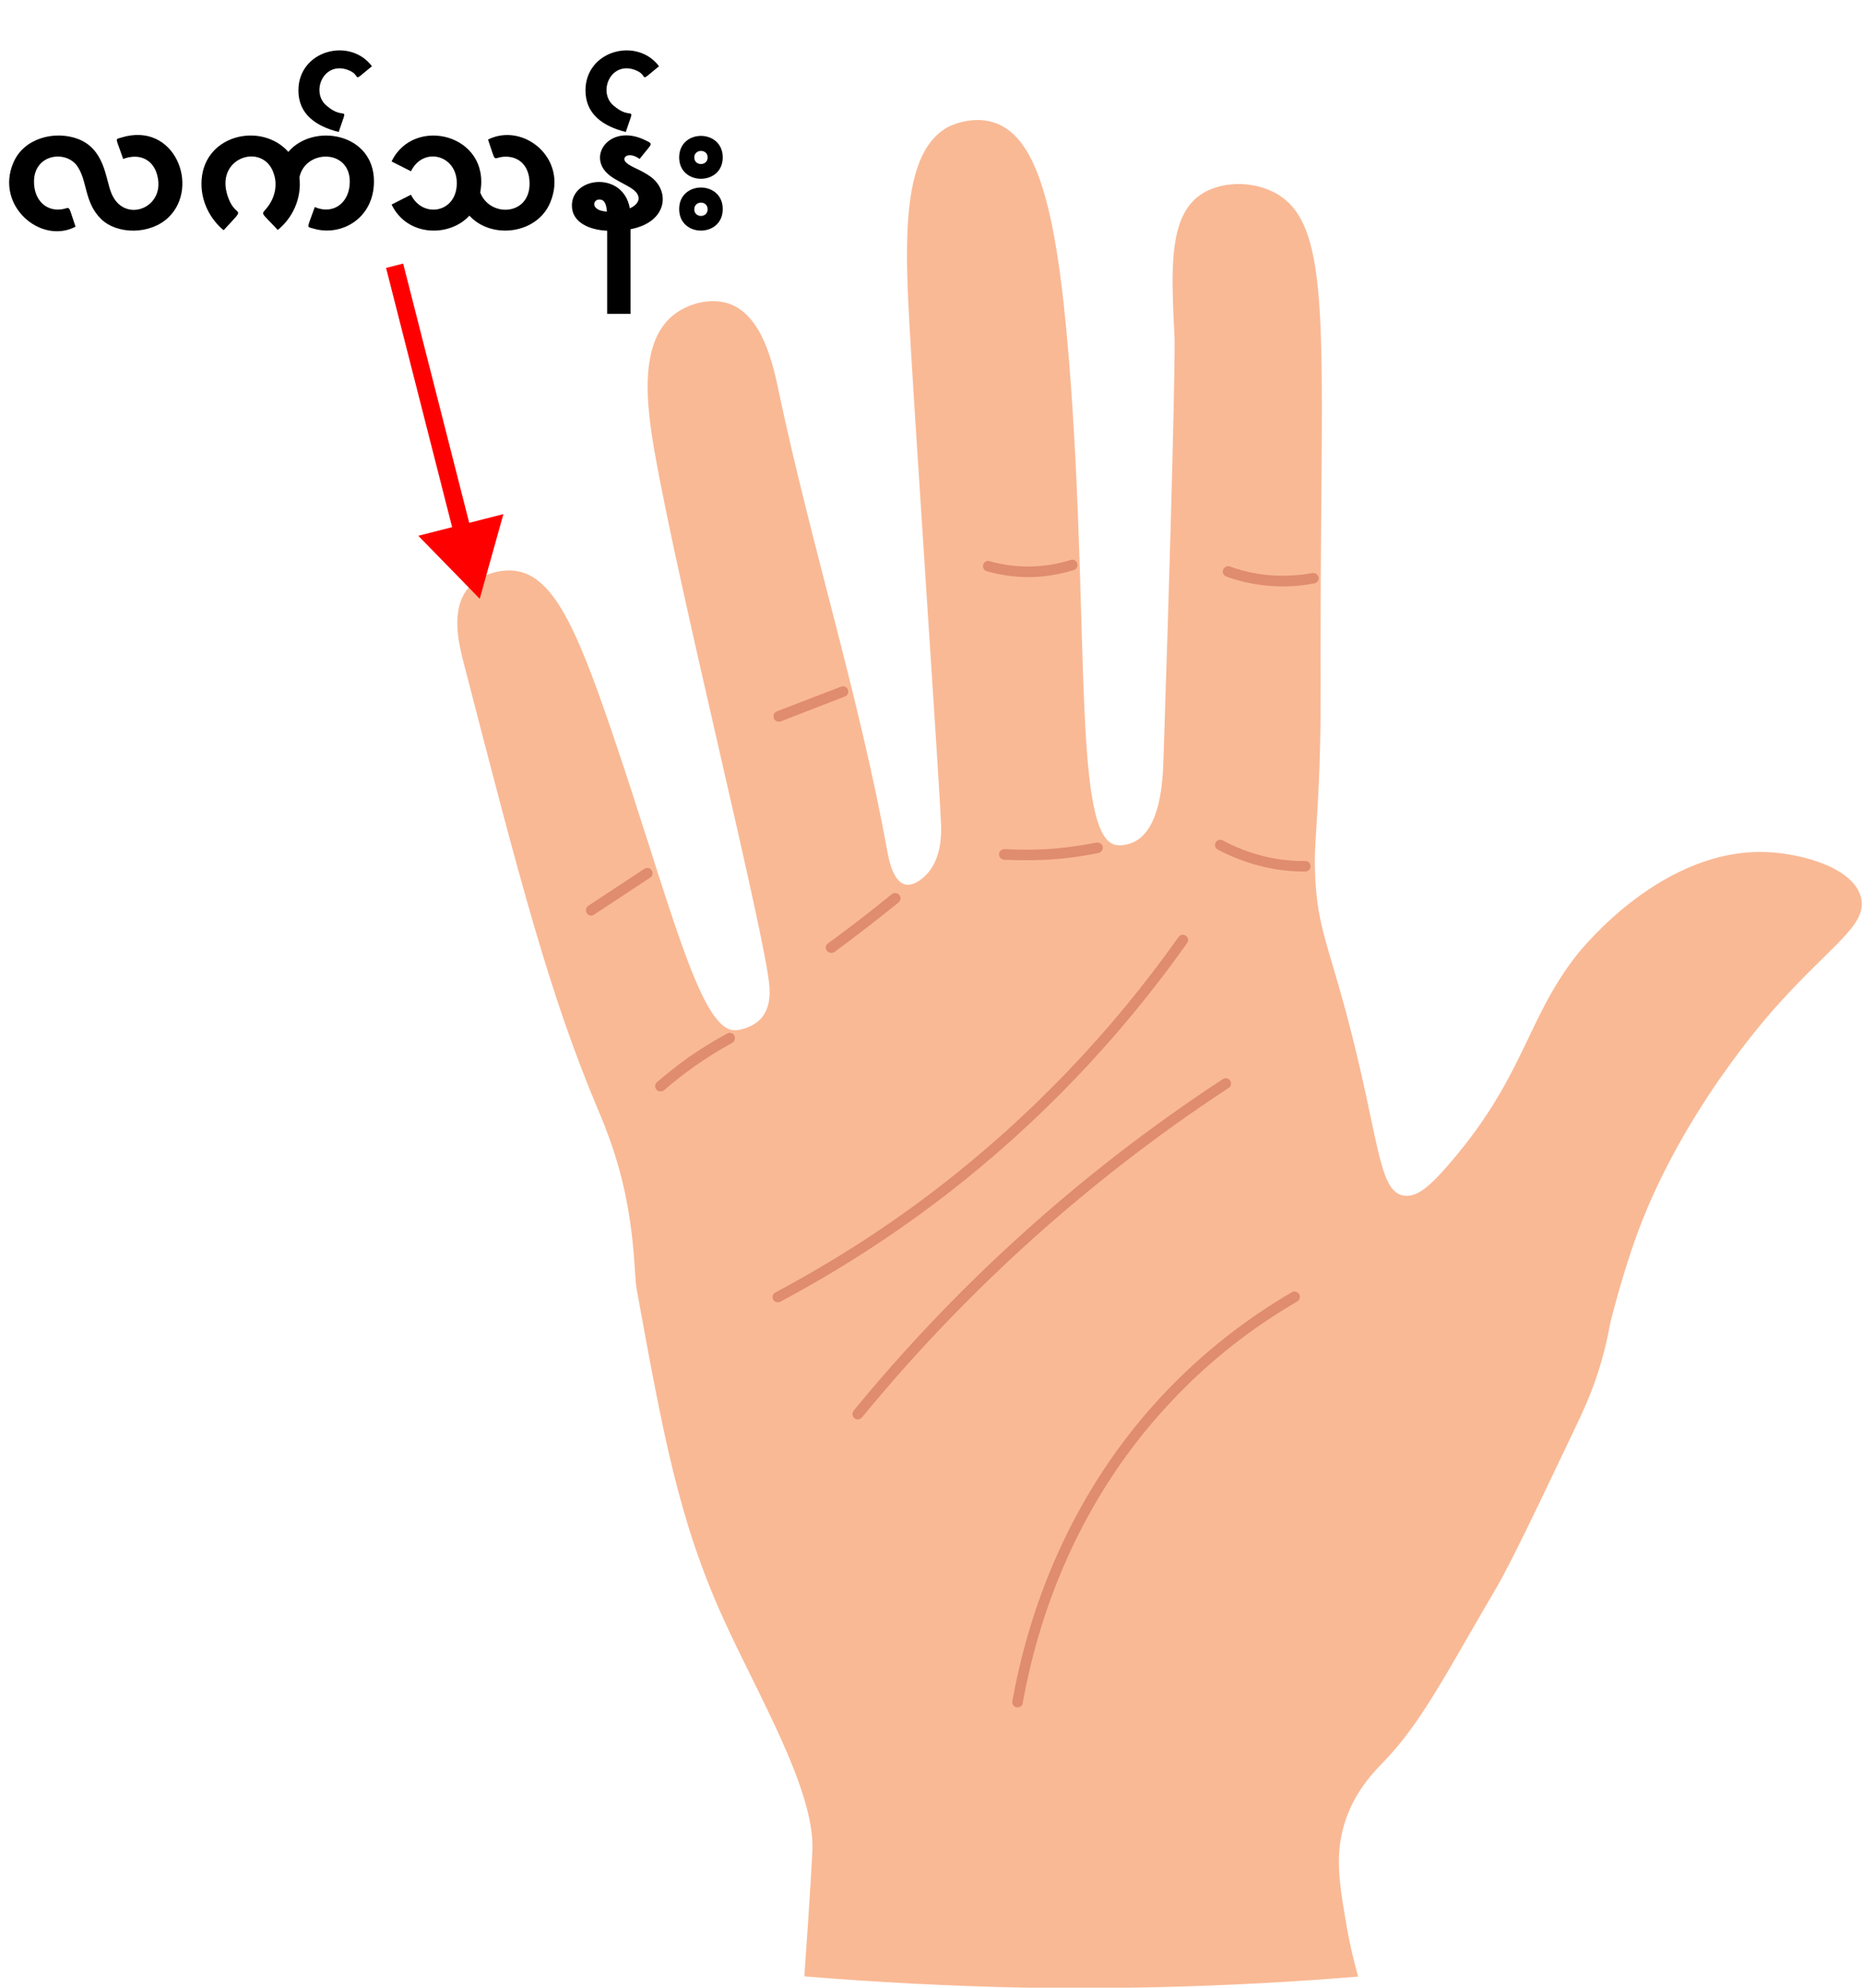 <?xml version="1.0" encoding="utf-8"?>
<!-- Generator: Adobe Illustrator 27.2.0, SVG Export Plug-In . SVG Version: 6.00 Build 0)  -->
<svg version="1.1" id="_Layer_" xmlns="http://www.w3.org/2000/svg" xmlns:xlink="http://www.w3.org/1999/xlink" x="0px" y="0px"
	 viewBox="0 0 739.8 789.2" style="enable-background:new 0 0 739.8 789.2;" xml:space="preserve">
<style type="text/css">
	.st0{clip-path:url(#SVGID_00000109709028548680478170000017631075857539553954_);}
	.st1{fill:#F9B995;}
	.st2{fill:#E08C6E;}
	.st3{fill:none;stroke:#FF0000;stroke-width:7;stroke-miterlimit:10;}
	.st4{fill:#FF0000;}
	.st5{clip-path:url(#SVGID_00000109709028548680478170000017631075857539553954_);enable-background:new    ;}
</style>
<g>
	<defs>
		<rect id="SVGID_1_" y="13" width="739.8" height="776.1"/>
	</defs>
	<clipPath id="SVGID_00000103978757029694938980000007579943151464653493_">
		<use xlink:href="#SVGID_1_"  style="overflow:visible;"/>
	</clipPath>
	<g style="clip-path:url(#SVGID_00000103978757029694938980000007579943151464653493_);">
		<path class="st1" d="M319.4,784.6c0.3-3.9,2.5-35.5,3.2-49.6c1.2-24-21.6-62-35.4-92.5c-17.7-39-23.9-73.2-34.4-130.8
			c-1.1-6-0.4-27.1-8.5-52.9c-2.7-8.5-5.3-14.7-6.5-17.5c-19.5-46.1-31-90.4-53.9-179c-1.7-6.7-5.1-20.5,2.1-28.9
			c4.7-5.5,12.7-7.5,18.5-6.8c15.2,1.9,24.5,23,38.2,63.1c23.2,67.9,35,119.4,49.1,119.3c2,0,7.3-1.1,10.6-4.9
			c3.7-4.4,3.3-10.4,3.1-12.7c-1.4-19.4-36-157.4-45.5-211.7c-3.3-18.7-6.3-43.1,7-54.3c5.9-4.9,15.1-7.4,22.6-4.8
			c13,4.6,17.3,23.5,19.7,35.1c12.9,61,31.9,120.7,43,182c0.7,3.6,2.3,12.2,7.1,13.4c3.6,0.9,7.4-2.8,8.2-3.6
			c6.4-6.4,6.2-16.5,6.1-19.9c-0.7-18.7-11.2-170.2-13-207.2c-1.6-32.7-0.5-61,15.6-69.9c0.4-0.2,9.1-4.8,18.3-1.9
			c18.4,5.9,25.9,37.8,30.7,104.9c7.1,99.8,1.1,178.1,17.6,181.9c2,0.5,4.9,0,7.3-1.1c10.6-5,11.5-24,11.8-32.3
			c5.1-155.4,4.4-168.2,4.4-168.2c-1.3-26.3-2.5-47.9,10.5-56.6c7.7-5.2,20.2-5.6,29.5-0.6c23.3,12.7,18,55.6,18,180.6
			c0,21.5,0.2,33.7-0.7,53.7c-1,22.4-2,26.4-1.4,37.8c1,19.4,5,26,12.7,55c12.7,47.9,12.2,69,22.2,70.9c5.7,1.1,11.2-4.6,16.6-10.6
			c31.5-35.6,31.9-58.8,52.2-84.7c2.7-3.4,34.7-43.1,76.2-41c13.8,0.7,33.9,6.3,36.8,18c2.7,10.7-11.2,18.4-32.6,42.1
			c-4.6,5-38.4,43-56.1,91c-6.2,16.7-10.9,36-10.9,36c-0.6,3.2-1.5,8-3.1,13.7c-3.2,11.6-7.2,20-9.2,24.4
			c-18.2,38.3-27.4,57.4-32.8,66.7c-20.7,35.2-29.8,53.8-45.5,69.9c-6.2,6.3-13.8,15.7-16.3,29.6c-1.9,10.3-0.2,20.6,1.9,32.9
			c1.5,9.3,3.5,16.9,4.9,22.1c-40.3,3.3-84.2,5.1-131.2,4.4C377.2,788.5,347.5,786.9,319.4,784.6L319.4,784.6z"/>
		<path class="st2" d="M404.1,677.8c-0.1,0-0.2,0-0.4,0c-1.1-0.2-1.9-1.3-1.7-2.4c6-33.5,21.6-82.1,61.9-123.9
			c14.4-14.9,30.9-27.9,49.1-38.5c1-0.6,2.3-0.2,2.9,0.8c0.6,1,0.2,2.3-0.8,2.9c-17.9,10.4-34.1,23.1-48.2,37.8
			c-39.6,41-54.9,88.8-60.8,121.7C406,677.1,405.1,677.8,404.1,677.8z"/>
		<path class="st2" d="M340.6,563.5c-0.5,0-0.9-0.2-1.3-0.5c-0.9-0.7-1-2.1-0.3-3c19.6-23.9,41.1-46.6,63.9-67.4
			c25.7-23.5,53.5-45.1,82.7-64.2c1-0.6,2.3-0.4,2.9,0.6c0.6,1,0.4,2.3-0.6,2.9c-29,19-56.6,40.5-82.1,63.8
			c-22.6,20.7-44,43.2-63.5,67C341.8,563.2,341.2,563.5,340.6,563.5L340.6,563.5z"/>
		<path class="st2" d="M308.9,517c-0.8,0-1.5-0.4-1.9-1.1c-0.5-1-0.2-2.3,0.9-2.8c22.9-12.2,44.9-26.3,65.3-42.1
			c36.2-28,68.1-61.3,94.8-99c0.7-1,2-1.2,2.9-0.5c1,0.7,1.2,2,0.5,2.9c-27,38.1-59.2,71.7-95.7,99.9
			c-20.6,15.9-42.8,30.2-65.9,42.5C309.5,516.9,309.2,517,308.9,517L308.9,517z"/>
		<path class="st2" d="M518.2,346c-6,0-11.9-0.7-17.7-2.2c-5.9-1.5-11.6-3.7-16.9-6.5c-1-0.5-1.4-1.8-0.9-2.8c0.5-1,1.8-1.4,2.8-0.9
			c5,2.7,10.4,4.8,15.9,6.2c5.5,1.4,11.2,2.1,16.9,2c1.2,0,2.1,0.9,2.1,2.1C520.5,345.1,519.4,346,518.2,346L518.2,346z"/>
		<path class="st2" d="M407.3,341.5c-2.9,0-5.7-0.1-8.6-0.2c-1.2-0.1-2-1.1-2-2.2c0.1-1.2,1-2,2.2-2c5.5,0.3,11.1,0.3,16.7,0
			c6.6-0.4,13.3-1.3,19.8-2.6c1.1-0.2,2.2,0.5,2.5,1.6c0.2,1.1-0.5,2.2-1.6,2.5c-6.7,1.4-13.6,2.3-20.4,2.7
			C413,341.4,410.1,341.5,407.3,341.5L407.3,341.5z"/>
		<path class="st2" d="M330,378.3c-0.6,0-1.3-0.3-1.7-0.9c-0.7-0.9-0.5-2.2,0.5-2.9c4.2-3,8.4-6.2,12.7-9.5c4.4-3.4,8.6-6.7,12.6-10
			c0.9-0.7,2.2-0.6,3,0.3s0.6,2.2-0.3,3c-4.1,3.3-8.4,6.7-12.8,10.1c-4.3,3.3-8.5,6.5-12.7,9.6C330.9,378.2,330.4,378.3,330,378.3
			L330,378.3z"/>
		<path class="st2" d="M262.3,433.3c-0.6,0-1.2-0.2-1.6-0.7c-0.8-0.9-0.7-2.2,0.2-3c4-3.4,8.1-6.7,12.3-9.7c5-3.5,10.2-6.7,15.6-9.6
			c1-0.6,2.3-0.2,2.8,0.8c0.5,1,0.2,2.3-0.8,2.9c-5.2,2.8-10.3,6-15.1,9.4c-4.1,2.9-8.2,6.1-12,9.4
			C263.2,433.2,262.8,433.3,262.3,433.3L262.3,433.3z"/>
		<path class="st2" d="M234.8,363.5c-0.7,0-1.4-0.3-1.8-1c-0.6-1-0.4-2.3,0.6-2.9l22.3-14.7c1-0.6,2.3-0.4,2.9,0.6
			c0.6,1,0.4,2.3-0.6,2.9l-22.3,14.7C235.5,363.4,235.1,363.5,234.8,363.5z"/>
		<path class="st2" d="M309.3,286.5c-0.9,0-1.7-0.5-2-1.4c-0.4-1.1,0.1-2.3,1.2-2.7c0.3-0.1,25.4-9.8,25.5-9.8
			c1.1-0.4,2.3,0.1,2.7,1.2c0.4,1.1-0.1,2.3-1.2,2.7c-0.2,0.1-25.5,9.9-25.5,9.9C309.8,286.5,309.5,286.5,309.3,286.5L309.3,286.5z"
			/>
		<path class="st2" d="M408.3,229.1c-5.5,0-11-0.8-16.4-2.3c-1.1-0.3-1.8-1.5-1.5-2.6c0.3-1.1,1.5-1.8,2.6-1.4
			c5.3,1.5,10.8,2.2,16.4,2.1c5.4-0.1,10.7-1,15.8-2.6c1.1-0.4,2.3,0.3,2.6,1.4s-0.3,2.3-1.4,2.6c-5.5,1.7-11.2,2.7-17,2.8
			C409.1,229.1,408.7,229.1,408.3,229.1L408.3,229.1z"/>
		<path class="st2" d="M509.5,232.8c-1.1,0-2.2,0-3.4-0.1c-6.5-0.3-13-1.6-19.1-3.8c-1.1-0.4-1.7-1.6-1.3-2.7s1.6-1.7,2.7-1.3
			c5.8,2.1,11.8,3.3,17.9,3.6c5,0.2,10-0.1,14.8-1c1.1-0.2,2.2,0.5,2.5,1.7c0.2,1.1-0.5,2.2-1.7,2.4
			C517.9,232.4,513.7,232.8,509.5,232.8L509.5,232.8z"/>
	</g>
	<g style="clip-path:url(#SVGID_00000103978757029694938980000007579943151464653493_);">
		<line class="st3" x1="156.7" y1="105.5" x2="184.2" y2="213.4"/>
		<polygon class="st4" points="166.1,212.7 190.5,237.7 199.9,204.1 		"/>
	</g>
	<g style="clip-path:url(#SVGID_00000103978757029694938980000007579943151464653493_);enable-background:new    ;">
		<path d="M13.5,72.1c0,7,4.3,11.1,9.4,11.1c5.7,0,3.5-3.7,7.1,6.8C16.2,97.2-2,81.7,5.3,64.6c4.2-9.9,16.5-12.8,25.5-9.5
			C41.4,59,41.9,70.5,44,76.1c4.9,13.6,23.2,6.3,18-7.9c-1.8-4.8-6.6-7.5-13.1-5.1c-3-8.9-3.4-7.6-0.7-8.5
			c21.2-6.5,31.3,19.6,18.7,31.7c-7.3,7-20.4,6.8-26.7,0.7c-6.9-6.7-5.4-15.5-9.7-21.3C25.8,59.5,13.5,61.3,13.5,72.1z"/>
		<path d="M138.9,72.1c0-13.1-17.7-12.8-20-1.7c1,8.6-2.9,16.3-8.6,20.9c-6.9-7.5-6.7-5.8-4.3-8.8c3-3.7,4.3-8.7,2.8-13.3
			C105,56.5,86,62,90.1,76.8c3.1,11.2,8.9,3.5-1.3,14.6C83.6,87.1,80,80.4,80,73c0-19.5,23.7-24.9,34.5-12.7
			c9.8-11.6,34-7.6,34,11.7c0,14.8-13.1,22.1-24.2,18.7c-2.7-0.8-2.4,0.3,0.7-8.5C132.4,85.4,138.9,80.5,138.9,72.1z"/>
		<path d="M118.5,35.9c0-15.9,20.4-21.3,29.2-9.6c-9.2,7.5-3.1,3.6-10,1.3c-9.4-3-14.2,8.9-8.2,14.2c7.7,6.8,9-1.5,5,10.6
			C125.4,50.1,118.5,45.3,118.5,35.9z"/>
		<path d="M210.3,72.9c0-7-4.1-10.7-9.4-10.7c-5.7,0-3.5,3.7-7.1-6.8c14-7,32,7.5,24.7,25c-5.3,12.7-23.5,14.7-32.1,5.2
			c-7.8,8.6-24.7,8.5-30.9-4.4l7.7-3.9c4.6,9.5,18.2,7.3,18.2-4.6c0-11.3-13.4-14.6-18.2-4.7l-7.7-3.9c8.8-18.4,39.5-10.8,35.2,12.3
			C194.4,86.3,210.3,85.8,210.3,72.9z"/>
		<path d="M227.1,81.6c0-11.6,20.4-13.7,23,1.1c1.7-0.7,3.5-2.2,3.5-3.9c0-4-6.8-5.6-11.3-9c-9.8-7.3-0.4-20.9,13.6-14.3
			c3.9,1.9,3.2,1-1.9,7.6c-4.3-3.1-7.5-0.7-5.4,1.4c2,1.9,5.6,2.7,9.7,5.6c7.8,5.6,7,18-7.9,20.9v33.6h-9.3v-33
			C234.2,91.3,227.1,88.4,227.1,81.6z M238,79.2c-2.7,0-3.6,4.4,3,4.8C240.8,81.7,240.4,79.2,238,79.2z"/>
		<path d="M232.5,35.9c0-15.9,20.4-21.3,29.2-9.6c-9.2,7.5-3.1,3.6-10,1.3c-9.4-3-14.2,8.9-8.2,14.2c7.7,6.8,9-1.5,5,10.6
			C239.4,50.1,232.5,45.3,232.5,35.9z"/>
		<path d="M269.7,62.5c0-11.4,17.3-11.4,17.3,0C287,73.8,269.7,73.8,269.7,62.5z M269.7,83c0-11.4,17.3-11.4,17.3,0
			C287,94.4,269.7,94.4,269.7,83z M275.7,62.5c0,3.5,5.3,3.5,5.3,0C281,59,275.7,59.1,275.7,62.5z M275.7,83.1c0,3.5,5.3,3.5,5.3,0
			C281,79.5,275.7,79.6,275.7,83.1z"/>
	</g>
</g>
</svg>
